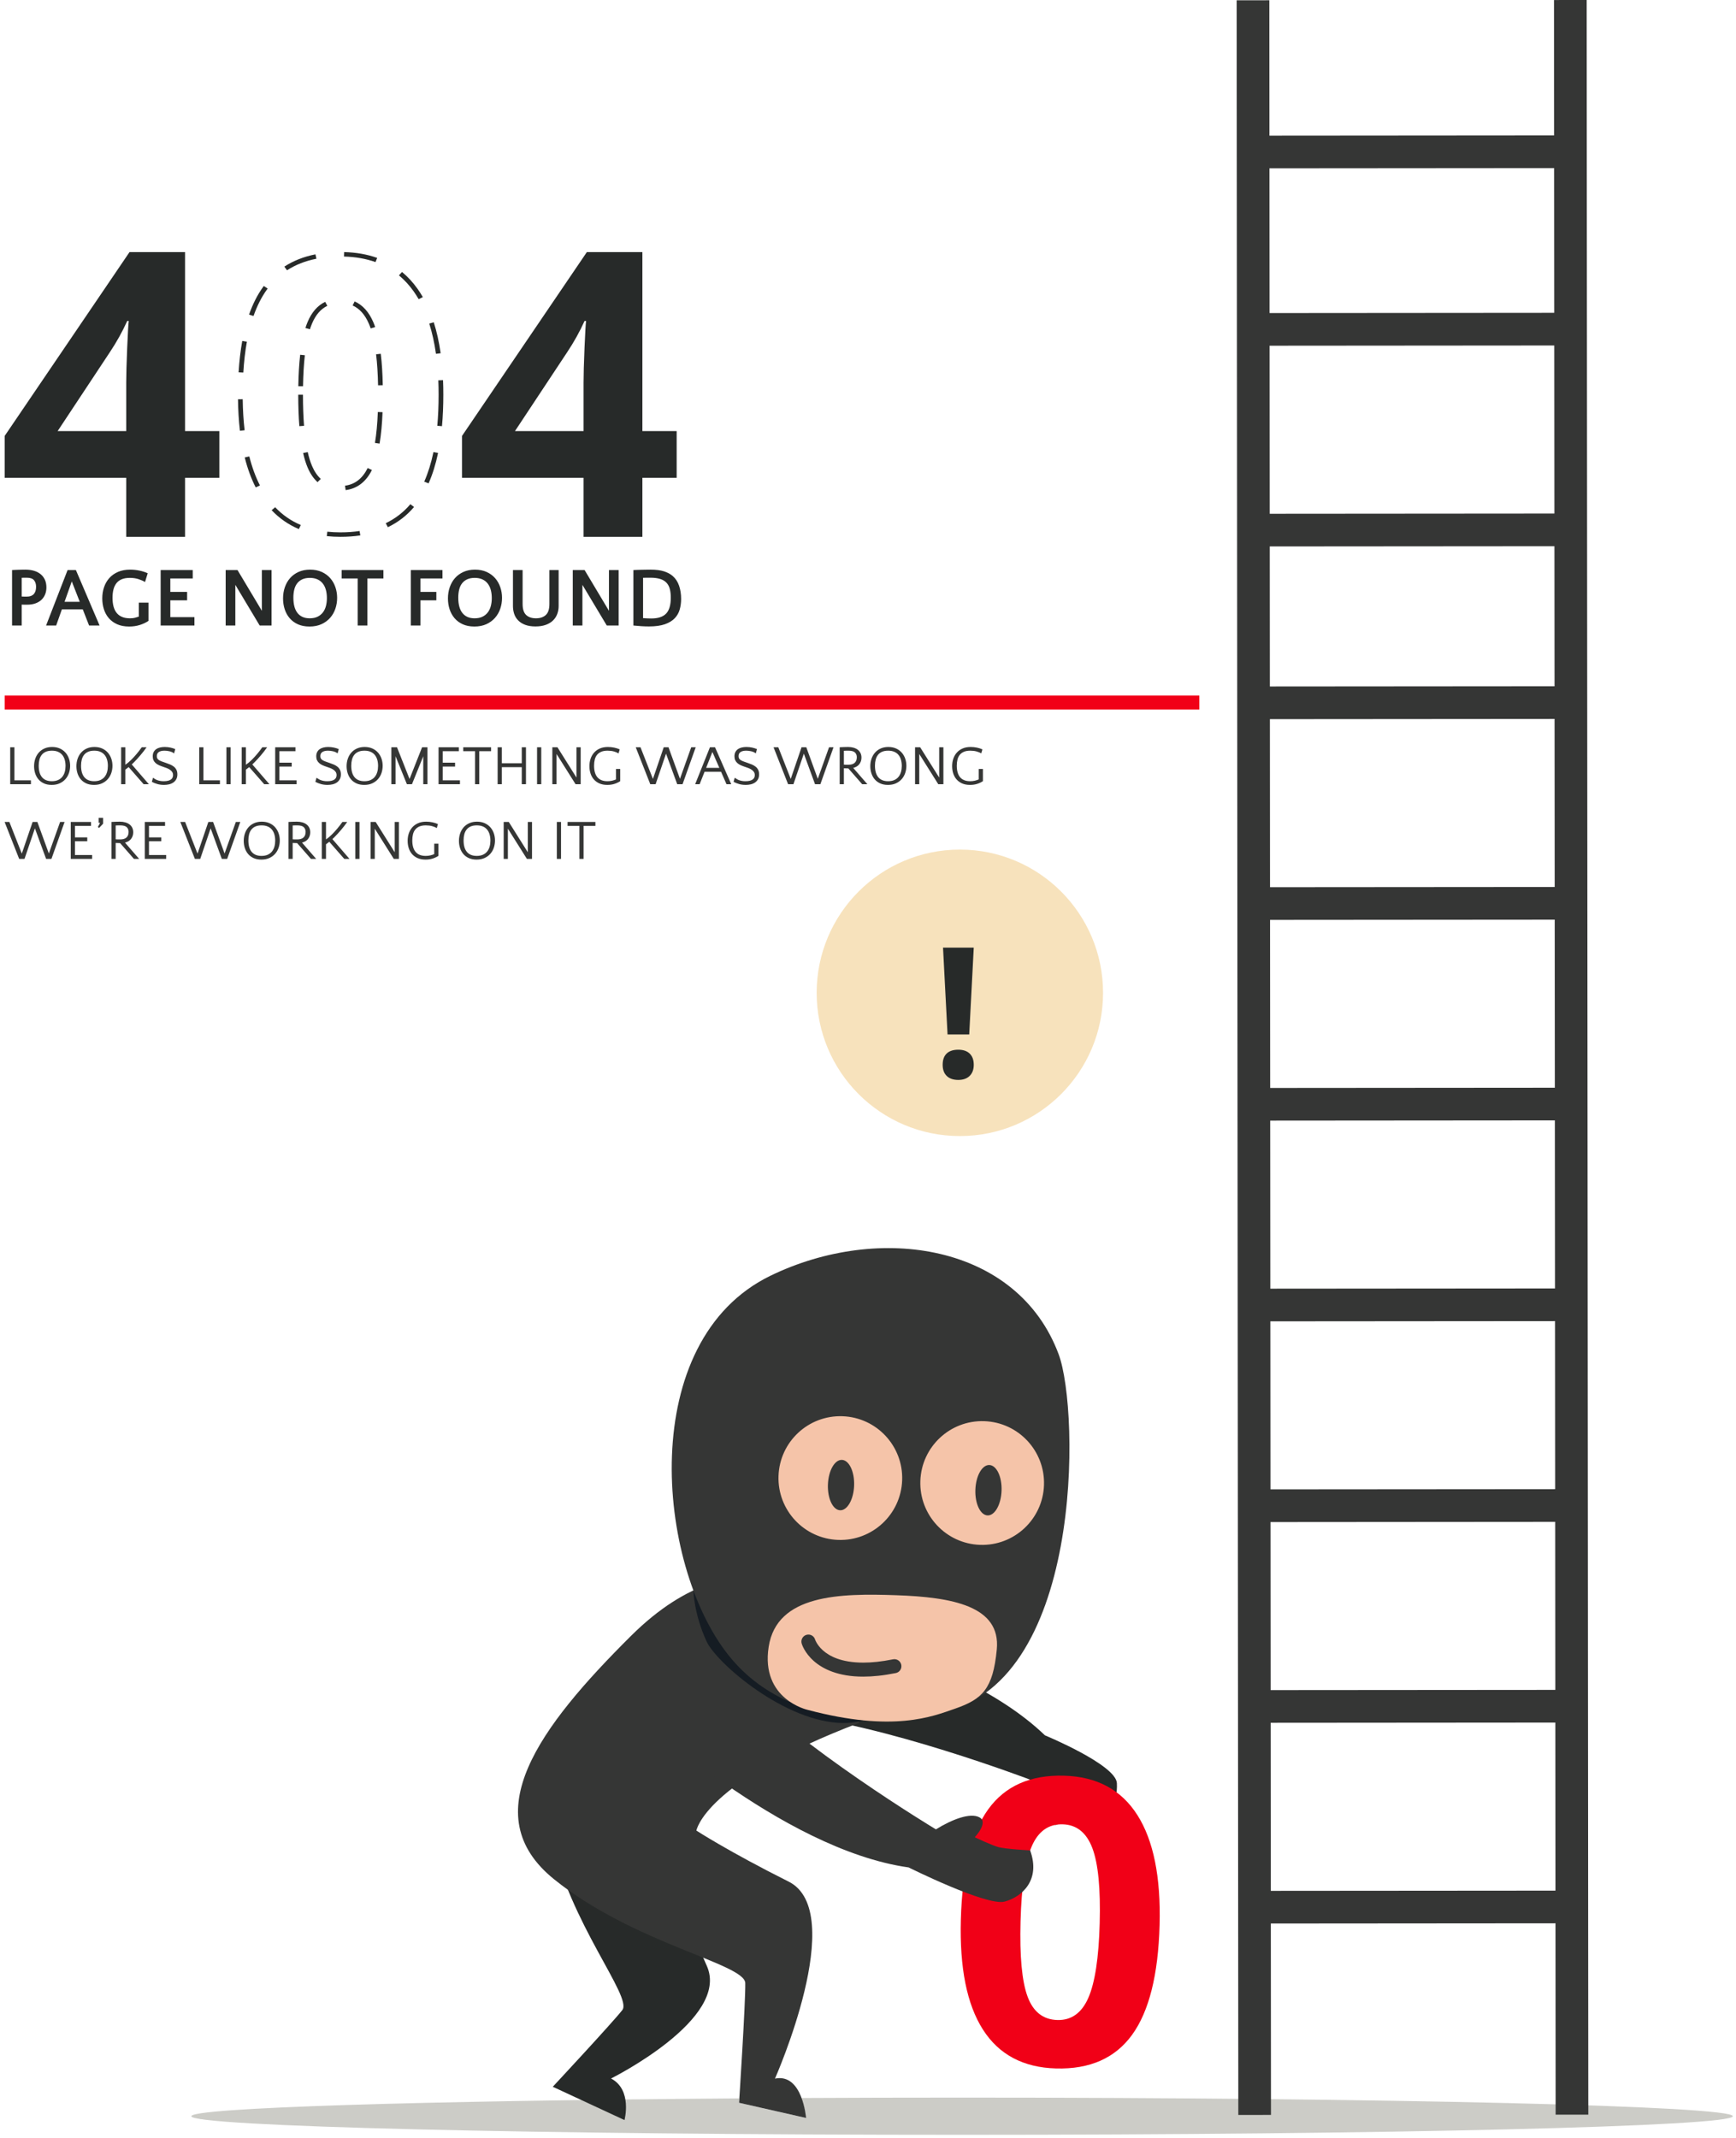 <?xml version="1.0" encoding="UTF-8"?>
<svg width="372px" height="458px" viewBox="0 0 372 458" version="1.1" xmlns="http://www.w3.org/2000/svg" xmlns:xlink="http://www.w3.org/1999/xlink">
    <title>编组 8备份</title>
    <g id="页面-1" stroke="none" stroke-width="1" fill="none" fill-rule="evenodd">
        <g id="编组-8备份" transform="translate(1, 0)">
            <path d="M205.159,457.324 C113.944,457.324 40,455.539 40,453.339 C40,451.539 89.458,450.017 157.377,449.522 C157.339,450.122 157.317,450.46 157.317,450.46 L171.679,453.719 C171.679,453.719 171.51,451.577 170.716,449.439 C181.827,449.382 193.345,449.353 205.159,449.353 C296.374,449.353 370.318,451.138 370.318,453.339 C370.318,455.539 296.374,457.324 205.159,457.324" id="Fill-1" fill="#CCCCC7"></path>
            <g id="编组-5" transform="translate(264, 0)" fill="#353635">
                <polyline id="Fill-2" points="-5.40012479e-13 0.059 0.352 453.065 7.352 453.06 7 0.054"></polyline>
                <polyline id="Fill-3" points="68 0.006 68.352 453.012 75.352 453.006 75 -1.42108547e-13"></polyline>
                <polyline id="Fill-4" points="3.321 412.063 71.321 412.01 71.315 405.01 3.315 405.063"></polyline>
                <polyline id="Fill-5" points="3.288 369.063 71.288 369.01 71.282 362.01 3.282 362.063"></polyline>
                <polyline id="Fill-6" points="3.254 326.063 71.254 326.01 71.248 319.01 3.248 319.063"></polyline>
                <polyline id="Fill-7" points="3.22 283.063 71.22 283.01 71.215 276.01 3.215 276.063"></polyline>
                <polyline id="Fill-8" points="3.187 240.063 71.187 240.01 71.182 233.01 3.182 233.063"></polyline>
                <polyline id="Fill-9" points="3.153 197.063 71.153 197.01 71.148 190.01 3.148 190.063"></polyline>
                <polyline id="Fill-10" points="3.12 154.063 71.12 154.01 71.114 147.01 3.114 147.063"></polyline>
                <polyline id="Fill-11" points="3.153 117.063 71.153 117.01 71.148 110.01 3.148 110.063"></polyline>
                <polyline id="Fill-12" points="3.12 74.064 71.12 74.01 71.114 67.01 3.114 67.064"></polyline>
                <polyline id="Fill-13" points="5.153 36.064 73.153 36.01 73.148 29.01 5.148 29.064"></polyline>
            </g>
            <g id="编组-6" transform="translate(110, 267.371)">
                <path d="M50.739,78.873 C50.739,78.873 92.95,85.192 112.914,104.375 C112.914,104.375 128.116,110.661 128.332,114.612 C128.546,118.562 126.641,124.164 120.201,124.114 L121.41,122.229 L115.869,119.12 C115.869,119.12 116.853,124.359 114.767,123.466 C112.683,122.57 110.551,118.016 110.108,114.007 C110.108,114.007 77.702,101.652 57.679,99.984 L50.739,78.873" id="Fill-14" fill="#272A29"></path>
                <path d="M107.687,144.21 C107.484,151.684 107.983,157.056 109.188,160.328 C110.39,163.599 112.52,165.277 115.577,165.359 C118.576,165.442 120.788,163.862 122.21,160.62 C123.633,157.379 124.446,152.063 124.648,144.672 C124.851,137.2 124.325,131.814 123.067,128.512 C121.807,125.211 119.693,123.519 116.72,123.438 C113.691,123.356 111.48,124.929 110.086,128.156 C108.691,131.388 107.891,136.737 107.687,144.21 Z M137.483,145.023 C137.193,155.664 135.233,163.492 131.608,168.508 C127.982,173.525 122.544,175.934 115.293,175.736 C108.266,175.545 103.037,172.76 99.612,167.385 C96.186,162.01 94.614,154.168 94.895,143.86 C95.189,133.109 97.139,125.234 100.753,120.231 C104.365,115.227 109.781,112.824 117.003,113.021 C124.033,113.213 129.272,116.025 132.725,121.457 C136.177,126.889 137.764,134.746 137.483,145.023 L137.483,145.023 Z" id="Fill-15" fill="#F10017"></path>
                <path d="M40.456,153.753 C38.027,148.336 36.264,143.961 35.08,140.86 C29.429,137.072 24.313,132.102 20.412,126.766 C17.35,122.576 14.533,118.194 13.238,113.094 C12.951,111.957 12.712,110.69 12.566,109.373 C7.765,113.154 5.513,118.43 7.086,125.928 C10.988,144.537 24.584,160.399 22.353,163.23 C20.121,166.065 7.453,179.66 7.453,179.66 L22.82,186.794 C22.82,186.794 24.558,180.302 19.936,177.89 C19.936,177.89 45.568,165.142 40.456,153.753" id="Fill-16" fill="#272A29"></path>
                <path d="M67.29,76.654 C67.29,76.654 48.551,58.894 24.207,83.079 C4.589,102.569 -9.407,121.366 7.711,135.193 C24.829,149.019 48.627,153.285 48.7,157.458 C48.773,161.631 47.368,183.089 47.368,183.089 L61.73,186.348 C61.73,186.348 60.972,176.691 55.065,177.913 C55.065,177.913 70.906,142.178 57.99,135.71 C45.194,129.303 38.225,124.781 38.225,124.781 C38.225,124.781 39.9,114.342 73.123,101.694 C73.123,101.694 66.702,83.585 67.29,76.654" id="Fill-17" fill="#353635"></path>
                <path d="M25.265,99.5 C25.265,99.5 56.295,128.807 83.708,132.675 C83.708,132.675 100.461,141.025 104.28,139.993 C107.953,139 112.067,135.431 109.745,129.026 C109.745,129.026 104.643,128.754 103,128.338 C101.656,127.997 97.877,126.208 97.877,126.208 C97.877,126.208 100.892,123.042 98.901,121.953 C96.911,120.863 92.982,122.395 89.554,124.521 C89.554,124.521 59.831,106.65 46.159,91.929 L25.265,99.5" id="Fill-18" fill="#353635"></path>
                <path d="M73.028,101.423 C72.932,101.146 72.767,100.667 72.551,100.026 L74.056,101.175 C73.717,101.27 73.374,101.353 73.028,101.423" id="Fill-19" fill="#0D161B"></path>
                <path d="M69.8,101.737 C57.339,101.736 42.551,88.889 40.423,84.288 C37.674,78.347 37.583,73.338 37.584,73.338 L72.551,100.026 C72.767,100.667 72.932,101.146 73.028,101.423 C71.977,101.637 70.898,101.737 69.8,101.737" id="Fill-20" fill="#151C23"></path>
                <path d="M89.674,99.629 C89.674,99.629 60.601,106.764 45.067,87.164 C29.535,67.563 25.387,19.837 54.114,5.913 C77.546,-5.442 107.1,-0.77 115.861,22.762 C120.376,34.897 121.247,94.636 89.674,99.629" id="Fill-21" fill="#353635"></path>
                <path d="M62.047,98.915 C62.047,98.915 51.965,96.667 53.716,85.408 C55.467,74.149 69.058,73.942 81.042,74.36 C93.028,74.777 103.488,76.661 102.598,85.977 C101.79,94.469 99.473,96.638 93.669,98.656 C88.832,100.341 80.425,103.806 62.047,98.915" id="Fill-22" fill="#F5C4A9"></path>
                <path d="M82.319,49.727 C82.064,57.043 75.928,62.767 68.612,62.511 C61.295,62.259 55.57,56.12 55.825,48.805 C56.079,41.488 62.217,35.763 69.534,36.018 C76.849,36.273 82.575,42.411 82.319,49.727" id="Fill-23" fill="#F5C4A9"></path>
                <path d="M112.712,50.785 C112.458,58.1 106.322,63.824 99.005,63.571 C91.687,63.316 85.963,57.178 86.218,49.861 C86.472,42.546 92.61,36.821 99.926,37.075 C107.244,37.33 112.967,43.468 112.712,50.785" id="Fill-24" fill="#F5C4A9"></path>
                <path d="M72.024,50.864 C71.92,53.845 70.578,56.217 69.029,56.163 C67.479,56.108 66.306,53.649 66.41,50.668 C66.513,47.687 67.854,45.314 69.405,45.368 C70.955,45.421 72.127,47.881 72.024,50.864" id="Fill-25" fill="#353635"></path>
                <path d="M103.621,51.962 C103.518,54.944 102.176,57.318 100.626,57.265 C99.076,57.21 97.903,54.748 98.008,51.768 C98.111,48.785 99.452,46.413 101.002,46.468 C102.553,46.522 103.726,48.982 103.621,51.962" id="Fill-26" fill="#353635"></path>
                <path d="M60.785,84.699 C60.837,84.878 61.376,86.656 63.339,88.412 C65.298,90.174 68.666,91.809 73.981,91.799 C76.005,91.799 78.316,91.568 80.959,91.034 C81.771,90.87 82.296,90.078 82.132,89.266 C81.967,88.454 81.176,87.929 80.364,88.093 C77.89,88.594 75.777,88.799 73.981,88.799 C69.253,88.788 66.745,87.418 65.337,86.175 C64.635,85.547 64.208,84.933 63.959,84.491 C63.835,84.271 63.756,84.095 63.712,83.985 L63.67,83.872 L63.665,83.859 L62.928,84.089 L63.671,83.878 L63.665,83.859 L62.928,84.089 L63.671,83.878 C63.444,83.081 62.614,82.619 61.817,82.845 C61.021,83.072 60.558,83.902 60.785,84.699" id="Fill-27" fill="#353635"></path>
            </g>
            <g id="编组-7" transform="translate(174, 182)">
                <path d="M61.369,30.685 C61.369,47.632 47.632,61.37 30.685,61.37 C13.738,61.37 2.98427949e-13,47.632 2.98427949e-13,30.685 C2.98427949e-13,13.738 13.738,-5.32907052e-14 30.685,-5.32907052e-14 C47.632,-5.32907052e-14 61.369,13.738 61.369,30.685" id="Fill-28" fill="#F7E2BC"></path>
                <path d="M32.691,39.598 L28.046,39.598 L27.076,21 L33.662,21 L32.691,39.598 Z M27,46.107 C27,45.041 27.285,44.236 27.856,43.69 C28.427,43.144 29.258,42.871 30.35,42.871 C31.403,42.871 32.218,43.151 32.796,43.709 C33.374,44.267 33.662,45.068 33.662,46.107 C33.662,47.111 33.37,47.9 32.787,48.478 C32.203,49.056 31.391,49.344 30.35,49.344 C29.285,49.344 28.459,49.061 27.876,48.497 C27.292,47.933 27,47.136 27,46.107 L27,46.107 Z" id="Fill-29" fill="#272A29"></path>
            </g>
            <path d="M5.628,168 L5.628,167.16 L2.088,167.16 L2.088,160.08 L1.188,160.08 L1.188,168 L5.628,168 Z M10.08,168.144 C10.736,168.144 11.31,168.03 11.802,167.802 C12.294,167.574 12.706,167.27 13.038,166.89 C13.37,166.51 13.618,166.074 13.782,165.582 C13.946,165.09 14.028,164.58 14.028,164.052 C14.028,163.516 13.944,163.004 13.776,162.516 C13.608,162.028 13.36,161.598 13.032,161.226 C12.704,160.854 12.3,160.56 11.82,160.344 C11.34,160.128 10.788,160.02 10.164,160.02 C9.548,160.02 9,160.128 8.52,160.344 C8.04,160.56 7.636,160.854 7.308,161.226 C6.98,161.598 6.73,162.034 6.558,162.534 C6.386,163.034 6.3,163.568 6.3,164.136 C6.3,164.672 6.378,165.182 6.534,165.666 C6.69,166.15 6.924,166.576 7.236,166.944 C7.548,167.312 7.94,167.604 8.412,167.82 C8.884,168.036 9.44,168.144 10.08,168.144 Z M10.104,167.352 C9.192,167.352 8.496,167.072 8.016,166.512 C7.536,165.952 7.296,165.12 7.296,164.016 C7.296,163.544 7.348,163.112 7.452,162.72 C7.556,162.328 7.72,161.99 7.944,161.706 C8.168,161.422 8.46,161.202 8.82,161.046 C9.18,160.89 9.616,160.812 10.128,160.812 C10.632,160.812 11.068,160.892 11.436,161.052 C11.804,161.212 12.106,161.436 12.342,161.724 C12.578,162.012 12.754,162.356 12.87,162.756 C12.986,163.156 13.044,163.6 13.044,164.088 C13.044,164.544 12.988,164.97 12.876,165.366 C12.764,165.762 12.59,166.108 12.354,166.404 C12.118,166.7 11.814,166.932 11.442,167.1 C11.07,167.268 10.624,167.352 10.104,167.352 Z M19.152,168.144 C19.808,168.144 20.382,168.03 20.874,167.802 C21.366,167.574 21.778,167.27 22.11,166.89 C22.442,166.51 22.69,166.074 22.854,165.582 C23.018,165.09 23.1,164.58 23.1,164.052 C23.1,163.516 23.016,163.004 22.848,162.516 C22.68,162.028 22.432,161.598 22.104,161.226 C21.776,160.854 21.372,160.56 20.892,160.344 C20.412,160.128 19.86,160.02 19.236,160.02 C18.62,160.02 18.072,160.128 17.592,160.344 C17.112,160.56 16.708,160.854 16.38,161.226 C16.052,161.598 15.802,162.034 15.63,162.534 C15.458,163.034 15.372,163.568 15.372,164.136 C15.372,164.672 15.45,165.182 15.606,165.666 C15.762,166.15 15.996,166.576 16.308,166.944 C16.62,167.312 17.012,167.604 17.484,167.82 C17.956,168.036 18.512,168.144 19.152,168.144 Z M19.176,167.352 C18.264,167.352 17.568,167.072 17.088,166.512 C16.608,165.952 16.368,165.12 16.368,164.016 C16.368,163.544 16.42,163.112 16.524,162.72 C16.628,162.328 16.792,161.99 17.016,161.706 C17.24,161.422 17.532,161.202 17.892,161.046 C18.252,160.89 18.688,160.812 19.2,160.812 C19.704,160.812 20.14,160.892 20.508,161.052 C20.876,161.212 21.178,161.436 21.414,161.724 C21.65,162.012 21.826,162.356 21.942,162.756 C22.058,163.156 22.116,163.6 22.116,164.088 C22.116,164.544 22.06,164.97 21.948,165.366 C21.836,165.762 21.662,166.108 21.426,166.404 C21.19,166.7 20.886,166.932 20.514,167.1 C20.142,167.268 19.696,167.352 19.176,167.352 Z M25.86,168 L25.86,164.868 L26.568,164.328 L29.784,168 L30.9,168 L27.228,163.752 C27.3,163.688 27.374,163.62 27.45,163.548 C27.526,163.476 27.608,163.396 27.696,163.308 C27.904,163.1 28.126,162.868 28.362,162.612 C28.598,162.356 28.836,162.086 29.076,161.802 C29.316,161.518 29.55,161.23 29.778,160.938 C30.006,160.646 30.216,160.36 30.408,160.08 L30.408,160.08 L29.376,160.08 C29.04,160.56 28.672,161.038 28.272,161.514 C27.872,161.99 27.476,162.42 27.084,162.804 C26.852,163.028 26.646,163.216 26.466,163.368 C26.286,163.52 26.084,163.672 25.86,163.824 L25.86,163.824 L25.86,160.08 L24.96,160.08 L24.96,168 L25.86,168 Z M34.152,168.144 C34.52,168.144 34.876,168.104 35.22,168.024 C35.564,167.944 35.868,167.814 36.132,167.634 C36.396,167.454 36.608,167.22 36.768,166.932 C36.928,166.644 37.008,166.296 37.008,165.888 C37.008,165.504 36.94,165.178 36.804,164.91 C36.668,164.642 36.486,164.418 36.258,164.238 C36.03,164.058 35.772,163.906 35.484,163.782 C35.196,163.658 34.904,163.548 34.608,163.452 C34.256,163.332 33.954,163.226 33.702,163.134 C33.45,163.042 33.242,162.944 33.078,162.84 C32.914,162.736 32.794,162.618 32.718,162.486 C32.642,162.354 32.604,162.188 32.604,161.988 C32.604,161.58 32.75,161.282 33.042,161.094 C33.334,160.906 33.732,160.812 34.236,160.812 C34.396,160.812 34.568,160.822 34.752,160.842 C34.936,160.862 35.122,160.894 35.31,160.938 C35.498,160.982 35.678,161.042 35.85,161.118 C36.022,161.194 36.172,161.288 36.3,161.4 L36.3,161.4 L36.552,160.476 C36.272,160.348 35.932,160.24 35.532,160.152 C35.132,160.064 34.716,160.02 34.284,160.02 C33.924,160.02 33.588,160.058 33.276,160.134 C32.964,160.21 32.694,160.328 32.466,160.488 C32.238,160.648 32.058,160.854 31.926,161.106 C31.794,161.358 31.728,161.664 31.728,162.024 C31.728,162.344 31.782,162.62 31.89,162.852 C31.998,163.084 32.15,163.288 32.346,163.464 C32.542,163.64 32.78,163.792 33.06,163.92 C33.34,164.048 33.652,164.168 33.996,164.28 C34.236,164.36 34.478,164.446 34.722,164.538 C34.966,164.63 35.19,164.744 35.394,164.88 C35.598,165.016 35.764,165.178 35.892,165.366 C36.02,165.554 36.084,165.784 36.084,166.056 C36.084,166.24 36.048,166.412 35.976,166.572 C35.904,166.732 35.788,166.87 35.628,166.986 C35.468,167.102 35.26,167.192 35.004,167.256 C34.748,167.32 34.44,167.352 34.08,167.352 C33.8,167.352 33.552,167.332 33.336,167.292 C33.12,167.252 32.922,167.2 32.742,167.136 C32.562,167.072 32.396,166.994 32.244,166.902 C32.092,166.81 31.94,166.712 31.788,166.608 L31.788,166.608 L31.536,167.484 C31.864,167.668 32.252,167.824 32.7,167.952 C33.148,168.08 33.632,168.144 34.152,168.144 Z M46.128,168 L46.128,167.16 L42.588,167.16 L42.588,160.08 L41.688,160.08 L41.688,168 L46.128,168 Z M48.42,168 L48.42,160.08 L47.52,160.08 L47.52,168 L48.42,168 Z M51.696,168 L51.696,164.868 L52.404,164.328 L55.62,168 L56.736,168 L53.064,163.752 C53.136,163.688 53.21,163.62 53.286,163.548 C53.362,163.476 53.444,163.396 53.532,163.308 C53.74,163.1 53.962,162.868 54.198,162.612 C54.434,162.356 54.672,162.086 54.912,161.802 C55.152,161.518 55.386,161.23 55.614,160.938 C55.842,160.646 56.052,160.36 56.244,160.08 L56.244,160.08 L55.212,160.08 C54.876,160.56 54.508,161.038 54.108,161.514 C53.708,161.99 53.312,162.42 52.92,162.804 C52.688,163.028 52.482,163.216 52.302,163.368 C52.122,163.52 51.92,163.672 51.696,163.824 L51.696,163.824 L51.696,160.08 L50.796,160.08 L50.796,168 L51.696,168 Z M62.556,168 L62.556,167.16 L58.872,167.16 L58.872,164.22 L61.512,164.22 L61.512,163.38 L58.872,163.38 L58.872,160.92 L62.316,160.92 L62.316,160.08 L57.972,160.08 L57.972,168 L62.556,168 Z M69.192,168.144 C69.56,168.144 69.916,168.104 70.26,168.024 C70.604,167.944 70.908,167.814 71.172,167.634 C71.436,167.454 71.648,167.22 71.808,166.932 C71.968,166.644 72.048,166.296 72.048,165.888 C72.048,165.504 71.98,165.178 71.844,164.91 C71.708,164.642 71.526,164.418 71.298,164.238 C71.07,164.058 70.812,163.906 70.524,163.782 C70.236,163.658 69.944,163.548 69.648,163.452 C69.296,163.332 68.994,163.226 68.742,163.134 C68.49,163.042 68.282,162.944 68.118,162.84 C67.954,162.736 67.834,162.618 67.758,162.486 C67.682,162.354 67.644,162.188 67.644,161.988 C67.644,161.58 67.79,161.282 68.082,161.094 C68.374,160.906 68.772,160.812 69.276,160.812 C69.436,160.812 69.608,160.822 69.792,160.842 C69.976,160.862 70.162,160.894 70.35,160.938 C70.538,160.982 70.718,161.042 70.89,161.118 C71.062,161.194 71.212,161.288 71.34,161.4 L71.34,161.4 L71.592,160.476 C71.312,160.348 70.972,160.24 70.572,160.152 C70.172,160.064 69.756,160.02 69.324,160.02 C68.964,160.02 68.628,160.058 68.316,160.134 C68.004,160.21 67.734,160.328 67.506,160.488 C67.278,160.648 67.098,160.854 66.966,161.106 C66.834,161.358 66.768,161.664 66.768,162.024 C66.768,162.344 66.822,162.62 66.93,162.852 C67.038,163.084 67.19,163.288 67.386,163.464 C67.582,163.64 67.82,163.792 68.1,163.92 C68.38,164.048 68.692,164.168 69.036,164.28 C69.276,164.36 69.518,164.446 69.762,164.538 C70.006,164.63 70.23,164.744 70.434,164.88 C70.638,165.016 70.804,165.178 70.932,165.366 C71.06,165.554 71.124,165.784 71.124,166.056 C71.124,166.24 71.088,166.412 71.016,166.572 C70.944,166.732 70.828,166.87 70.668,166.986 C70.508,167.102 70.3,167.192 70.044,167.256 C69.788,167.32 69.48,167.352 69.12,167.352 C68.84,167.352 68.592,167.332 68.376,167.292 C68.16,167.252 67.962,167.2 67.782,167.136 C67.602,167.072 67.436,166.994 67.284,166.902 C67.132,166.81 66.98,166.712 66.828,166.608 L66.828,166.608 L66.576,167.484 C66.904,167.668 67.292,167.824 67.74,167.952 C68.188,168.08 68.672,168.144 69.192,168.144 Z M77.052,168.144 C77.708,168.144 78.282,168.03 78.774,167.802 C79.266,167.574 79.678,167.27 80.01,166.89 C80.342,166.51 80.59,166.074 80.754,165.582 C80.918,165.09 81,164.58 81,164.052 C81,163.516 80.916,163.004 80.748,162.516 C80.58,162.028 80.332,161.598 80.004,161.226 C79.676,160.854 79.272,160.56 78.792,160.344 C78.312,160.128 77.76,160.02 77.136,160.02 C76.52,160.02 75.972,160.128 75.492,160.344 C75.012,160.56 74.608,160.854 74.28,161.226 C73.952,161.598 73.702,162.034 73.53,162.534 C73.358,163.034 73.272,163.568 73.272,164.136 C73.272,164.672 73.35,165.182 73.506,165.666 C73.662,166.15 73.896,166.576 74.208,166.944 C74.52,167.312 74.912,167.604 75.384,167.82 C75.856,168.036 76.412,168.144 77.052,168.144 Z M77.076,167.352 C76.164,167.352 75.468,167.072 74.988,166.512 C74.508,165.952 74.268,165.12 74.268,164.016 C74.268,163.544 74.32,163.112 74.424,162.72 C74.528,162.328 74.692,161.99 74.916,161.706 C75.14,161.422 75.432,161.202 75.792,161.046 C76.152,160.89 76.588,160.812 77.1,160.812 C77.604,160.812 78.04,160.892 78.408,161.052 C78.776,161.212 79.078,161.436 79.314,161.724 C79.55,162.012 79.726,162.356 79.842,162.756 C79.958,163.156 80.016,163.6 80.016,164.088 C80.016,164.544 79.96,164.97 79.848,165.366 C79.736,165.762 79.562,166.108 79.326,166.404 C79.09,166.7 78.786,166.932 78.414,167.1 C78.042,167.268 77.596,167.352 77.076,167.352 Z M83.76,168 L83.76,162 L86.196,168 L87.276,168 L89.7,162.012 L89.7,168 L90.6,168 L90.6,160.08 L89.448,160.08 L86.76,166.872 L84.072,160.08 L82.86,160.08 L82.86,168 L83.76,168 Z M97.56,168 L97.56,167.16 L93.876,167.16 L93.876,164.22 L96.516,164.22 L96.516,163.38 L93.876,163.38 L93.876,160.92 L97.32,160.92 L97.32,160.08 L92.976,160.08 L92.976,168 L97.56,168 Z M101.7,168 L101.7,160.92 L104.232,160.92 L104.232,160.08 L98.268,160.08 L98.268,160.92 L100.8,160.92 L100.8,168 L101.7,168 Z M106.536,168 L106.536,164.34 L110.808,164.34 L110.808,168 L111.708,168 L111.708,160.08 L110.808,160.08 L110.808,163.5 L106.536,163.5 L106.536,160.08 L105.636,160.08 L105.636,168 L106.536,168 Z M114.984,168 L114.984,160.08 L114.084,160.08 L114.084,168 L114.984,168 Z M118.26,168 L118.26,161.52 L122.34,168 L123.432,168 L123.432,160.08 L122.532,160.08 L122.532,166.572 L118.452,160.08 L117.36,160.08 L117.36,168 L118.26,168 Z M129.132,168.144 C129.7,168.144 130.214,168.07 130.674,167.922 C131.134,167.774 131.544,167.58 131.904,167.34 L131.904,167.34 L131.904,164.736 L131.004,164.736 L131.004,166.968 C130.748,167.08 130.466,167.172 130.158,167.244 C129.85,167.316 129.52,167.352 129.168,167.352 C128.216,167.352 127.5,167.072 127.02,166.512 C126.54,165.952 126.3,165.124 126.3,164.028 C126.3,163.548 126.35,163.11 126.45,162.714 C126.55,162.318 126.714,161.98 126.942,161.7 C127.17,161.42 127.468,161.202 127.836,161.046 C128.204,160.89 128.656,160.812 129.192,160.812 C129.696,160.812 130.15,160.868 130.554,160.98 C130.958,161.092 131.288,161.232 131.544,161.4 L131.544,161.4 L131.796,160.536 C131.452,160.376 131.06,160.25 130.62,160.158 C130.18,160.066 129.728,160.02 129.264,160.02 C128.608,160.02 128.034,160.128 127.542,160.344 C127.05,160.56 126.638,160.854 126.306,161.226 C125.974,161.598 125.724,162.032 125.556,162.528 C125.388,163.024 125.304,163.556 125.304,164.124 C125.304,164.668 125.38,165.182 125.532,165.666 C125.684,166.15 125.918,166.576 126.234,166.944 C126.55,167.312 126.948,167.604 127.428,167.82 C127.908,168.036 128.476,168.144 129.132,168.144 Z M139.488,168 L141.72,161.448 L144.12,168 L145.26,168 L148.08,160.08 L147.12,160.08 L144.708,166.836 L142.248,160.08 L141.228,160.08 L138.912,166.86 L136.248,160.08 L135.228,160.08 L138.348,168 L139.488,168 Z M148.92,168 L149.976,165.336 L153.516,165.336 L154.68,168 L155.7,168 L152.22,160.08 L151.128,160.08 L147.96,168 L148.92,168 Z M153.144,164.496 L150.312,164.496 L151.656,161.088 L153.144,164.496 Z M158.808,168.144 C159.176,168.144 159.532,168.104 159.876,168.024 C160.22,167.944 160.524,167.814 160.788,167.634 C161.052,167.454 161.264,167.22 161.424,166.932 C161.584,166.644 161.664,166.296 161.664,165.888 C161.664,165.504 161.596,165.178 161.46,164.91 C161.324,164.642 161.142,164.418 160.914,164.238 C160.686,164.058 160.428,163.906 160.14,163.782 C159.852,163.658 159.56,163.548 159.264,163.452 C158.912,163.332 158.61,163.226 158.358,163.134 C158.106,163.042 157.898,162.944 157.734,162.84 C157.57,162.736 157.45,162.618 157.374,162.486 C157.298,162.354 157.26,162.188 157.26,161.988 C157.26,161.58 157.406,161.282 157.698,161.094 C157.99,160.906 158.388,160.812 158.892,160.812 C159.052,160.812 159.224,160.822 159.408,160.842 C159.592,160.862 159.778,160.894 159.966,160.938 C160.154,160.982 160.334,161.042 160.506,161.118 C160.678,161.194 160.828,161.288 160.956,161.4 L160.956,161.4 L161.208,160.476 C160.928,160.348 160.588,160.24 160.188,160.152 C159.788,160.064 159.372,160.02 158.94,160.02 C158.58,160.02 158.244,160.058 157.932,160.134 C157.62,160.21 157.35,160.328 157.122,160.488 C156.894,160.648 156.714,160.854 156.582,161.106 C156.45,161.358 156.384,161.664 156.384,162.024 C156.384,162.344 156.438,162.62 156.546,162.852 C156.654,163.084 156.806,163.288 157.002,163.464 C157.198,163.64 157.436,163.792 157.716,163.92 C157.996,164.048 158.308,164.168 158.652,164.28 C158.892,164.36 159.134,164.446 159.378,164.538 C159.622,164.63 159.846,164.744 160.05,164.88 C160.254,165.016 160.42,165.178 160.548,165.366 C160.676,165.554 160.74,165.784 160.74,166.056 C160.74,166.24 160.704,166.412 160.632,166.572 C160.56,166.732 160.444,166.87 160.284,166.986 C160.124,167.102 159.916,167.192 159.66,167.256 C159.404,167.32 159.096,167.352 158.736,167.352 C158.456,167.352 158.208,167.332 157.992,167.292 C157.776,167.252 157.578,167.2 157.398,167.136 C157.218,167.072 157.052,166.994 156.9,166.902 C156.748,166.81 156.596,166.712 156.444,166.608 L156.444,166.608 L156.192,167.484 C156.52,167.668 156.908,167.824 157.356,167.952 C157.804,168.08 158.288,168.144 158.808,168.144 Z M169.02,168 L171.252,161.448 L173.652,168 L174.792,168 L177.612,160.08 L176.652,160.08 L174.24,166.836 L171.78,160.08 L170.76,160.08 L168.444,166.86 L165.78,160.08 L164.76,160.08 L167.88,168 L169.02,168 Z M179.832,168 L179.832,164.58 C180.12,164.604 180.44,164.616 180.792,164.616 L180.792,164.616 L183.756,168 L184.872,168 L181.836,164.508 C182.436,164.348 182.88,164.068 183.168,163.668 C183.456,163.268 183.6,162.812 183.6,162.3 C183.6,161.932 183.53,161.606 183.39,161.322 C183.25,161.038 183.054,160.8 182.802,160.608 C182.55,160.416 182.248,160.27 181.896,160.17 C181.544,160.07 181.152,160.02 180.72,160.02 C180.44,160.02 180.142,160.026 179.826,160.038 C179.51,160.05 179.212,160.064 178.932,160.08 L178.932,160.08 L178.932,168 L179.832,168 Z M180.816,163.824 L180.294,163.824 C180.13,163.824 179.976,163.816 179.832,163.8 L179.832,163.8 L179.832,160.836 C179.976,160.828 180.13,160.822 180.294,160.818 C180.458,160.814 180.624,160.812 180.792,160.812 C181.464,160.812 181.934,160.94 182.202,161.196 C182.47,161.452 182.604,161.788 182.604,162.204 C182.604,162.732 182.454,163.134 182.154,163.41 C181.854,163.686 181.408,163.824 180.816,163.824 L180.816,163.824 Z M189.276,168.144 C189.932,168.144 190.506,168.03 190.998,167.802 C191.49,167.574 191.902,167.27 192.234,166.89 C192.566,166.51 192.814,166.074 192.978,165.582 C193.142,165.09 193.224,164.58 193.224,164.052 C193.224,163.516 193.14,163.004 192.972,162.516 C192.804,162.028 192.556,161.598 192.228,161.226 C191.9,160.854 191.496,160.56 191.016,160.344 C190.536,160.128 189.984,160.02 189.36,160.02 C188.744,160.02 188.196,160.128 187.716,160.344 C187.236,160.56 186.832,160.854 186.504,161.226 C186.176,161.598 185.926,162.034 185.754,162.534 C185.582,163.034 185.496,163.568 185.496,164.136 C185.496,164.672 185.574,165.182 185.73,165.666 C185.886,166.15 186.12,166.576 186.432,166.944 C186.744,167.312 187.136,167.604 187.608,167.82 C188.08,168.036 188.636,168.144 189.276,168.144 Z M189.3,167.352 C188.388,167.352 187.692,167.072 187.212,166.512 C186.732,165.952 186.492,165.12 186.492,164.016 C186.492,163.544 186.544,163.112 186.648,162.72 C186.752,162.328 186.916,161.99 187.14,161.706 C187.364,161.422 187.656,161.202 188.016,161.046 C188.376,160.89 188.812,160.812 189.324,160.812 C189.828,160.812 190.264,160.892 190.632,161.052 C191,161.212 191.302,161.436 191.538,161.724 C191.774,162.012 191.95,162.356 192.066,162.756 C192.182,163.156 192.24,163.6 192.24,164.088 C192.24,164.544 192.184,164.97 192.072,165.366 C191.96,165.762 191.786,166.108 191.55,166.404 C191.314,166.7 191.01,166.932 190.638,167.1 C190.266,167.268 189.82,167.352 189.3,167.352 Z M195.984,168 L195.984,161.52 L200.064,168 L201.156,168 L201.156,160.08 L200.256,160.08 L200.256,166.572 L196.176,160.08 L195.084,160.08 L195.084,168 L195.984,168 Z M206.856,168.144 C207.424,168.144 207.938,168.07 208.398,167.922 C208.858,167.774 209.268,167.58 209.628,167.34 L209.628,167.34 L209.628,164.736 L208.728,164.736 L208.728,166.968 C208.472,167.08 208.19,167.172 207.882,167.244 C207.574,167.316 207.244,167.352 206.892,167.352 C205.94,167.352 205.224,167.072 204.744,166.512 C204.264,165.952 204.024,165.124 204.024,164.028 C204.024,163.548 204.074,163.11 204.174,162.714 C204.274,162.318 204.438,161.98 204.666,161.7 C204.894,161.42 205.192,161.202 205.56,161.046 C205.928,160.89 206.38,160.812 206.916,160.812 C207.42,160.812 207.874,160.868 208.278,160.98 C208.682,161.092 209.012,161.232 209.268,161.4 L209.268,161.4 L209.52,160.536 C209.176,160.376 208.784,160.25 208.344,160.158 C207.904,160.066 207.452,160.02 206.988,160.02 C206.332,160.02 205.758,160.128 205.266,160.344 C204.774,160.56 204.362,160.854 204.03,161.226 C203.698,161.598 203.448,162.032 203.28,162.528 C203.112,163.024 203.028,163.556 203.028,164.124 C203.028,164.668 203.104,165.182 203.256,165.666 C203.408,166.15 203.642,166.576 203.958,166.944 C204.274,167.312 204.672,167.604 205.152,167.82 C205.632,168.036 206.2,168.144 206.856,168.144 Z M4.248,184 L6.48,177.448 L8.88,184 L10.02,184 L12.84,176.08 L11.88,176.08 L9.468,182.836 L7.008,176.08 L5.988,176.08 L3.672,182.86 L1.008,176.08 L-0.012,176.08 L3.108,184 L4.248,184 Z M18.744,184 L18.744,183.16 L15.06,183.16 L15.06,180.22 L17.7,180.22 L17.7,179.38 L15.06,179.38 L15.06,176.92 L18.504,176.92 L18.504,176.08 L14.16,176.08 L14.16,184 L18.744,184 Z M20.22,177.376 L21.096,176.452 L21.096,175.192 L20.148,175.192 L20.148,176.272 L20.448,176.272 L19.98,177.148 L20.22,177.376 Z M23.784,184 L23.784,180.58 C24.072,180.604 24.392,180.616 24.744,180.616 L24.744,180.616 L27.708,184 L28.824,184 L25.788,180.508 C26.388,180.348 26.832,180.068 27.12,179.668 C27.408,179.268 27.552,178.812 27.552,178.3 C27.552,177.932 27.482,177.606 27.342,177.322 C27.202,177.038 27.006,176.8 26.754,176.608 C26.502,176.416 26.2,176.27 25.848,176.17 C25.496,176.07 25.104,176.02 24.672,176.02 C24.392,176.02 24.094,176.026 23.778,176.038 C23.462,176.05 23.164,176.064 22.884,176.08 L22.884,176.08 L22.884,184 L23.784,184 Z M24.768,179.824 L24.246,179.824 C24.082,179.824 23.928,179.816 23.784,179.8 L23.784,179.8 L23.784,176.836 C23.928,176.828 24.082,176.822 24.246,176.818 C24.41,176.814 24.576,176.812 24.744,176.812 C25.416,176.812 25.886,176.94 26.154,177.196 C26.422,177.452 26.556,177.788 26.556,178.204 C26.556,178.732 26.406,179.134 26.106,179.41 C25.806,179.686 25.36,179.824 24.768,179.824 L24.768,179.824 Z M34.608,184 L34.608,183.16 L30.924,183.16 L30.924,180.22 L33.564,180.22 L33.564,179.38 L30.924,179.38 L30.924,176.92 L34.368,176.92 L34.368,176.08 L30.024,176.08 L30.024,184 L34.608,184 Z M41.904,184 L44.136,177.448 L46.536,184 L47.676,184 L50.496,176.08 L49.536,176.08 L47.124,182.836 L44.664,176.08 L43.644,176.08 L41.328,182.86 L38.664,176.08 L37.644,176.08 L40.764,184 L41.904,184 Z M55.008,184.144 C55.664,184.144 56.238,184.03 56.73,183.802 C57.222,183.574 57.634,183.27 57.966,182.89 C58.298,182.51 58.546,182.074 58.71,181.582 C58.874,181.09 58.956,180.58 58.956,180.052 C58.956,179.516 58.872,179.004 58.704,178.516 C58.536,178.028 58.288,177.598 57.96,177.226 C57.632,176.854 57.228,176.56 56.748,176.344 C56.268,176.128 55.716,176.02 55.092,176.02 C54.476,176.02 53.928,176.128 53.448,176.344 C52.968,176.56 52.564,176.854 52.236,177.226 C51.908,177.598 51.658,178.034 51.486,178.534 C51.314,179.034 51.228,179.568 51.228,180.136 C51.228,180.672 51.306,181.182 51.462,181.666 C51.618,182.15 51.852,182.576 52.164,182.944 C52.476,183.312 52.868,183.604 53.34,183.82 C53.812,184.036 54.368,184.144 55.008,184.144 Z M55.032,183.352 C54.12,183.352 53.424,183.072 52.944,182.512 C52.464,181.952 52.224,181.12 52.224,180.016 C52.224,179.544 52.276,179.112 52.38,178.72 C52.484,178.328 52.648,177.99 52.872,177.706 C53.096,177.422 53.388,177.202 53.748,177.046 C54.108,176.89 54.544,176.812 55.056,176.812 C55.56,176.812 55.996,176.892 56.364,177.052 C56.732,177.212 57.034,177.436 57.27,177.724 C57.506,178.012 57.682,178.356 57.798,178.756 C57.914,179.156 57.972,179.6 57.972,180.088 C57.972,180.544 57.916,180.97 57.804,181.366 C57.692,181.762 57.518,182.108 57.282,182.404 C57.046,182.7 56.742,182.932 56.37,183.1 C55.998,183.268 55.552,183.352 55.032,183.352 Z M61.716,184 L61.716,180.58 C62.004,180.604 62.324,180.616 62.676,180.616 L62.676,180.616 L65.64,184 L66.756,184 L63.72,180.508 C64.32,180.348 64.764,180.068 65.052,179.668 C65.34,179.268 65.484,178.812 65.484,178.3 C65.484,177.932 65.414,177.606 65.274,177.322 C65.134,177.038 64.938,176.8 64.686,176.608 C64.434,176.416 64.132,176.27 63.78,176.17 C63.428,176.07 63.036,176.02 62.604,176.02 C62.324,176.02 62.026,176.026 61.71,176.038 C61.394,176.05 61.096,176.064 60.816,176.08 L60.816,176.08 L60.816,184 L61.716,184 Z M62.7,179.824 L62.178,179.824 C62.014,179.824 61.86,179.816 61.716,179.8 L61.716,179.8 L61.716,176.836 C61.86,176.828 62.014,176.822 62.178,176.818 C62.342,176.814 62.508,176.812 62.676,176.812 C63.348,176.812 63.818,176.94 64.086,177.196 C64.354,177.452 64.488,177.788 64.488,178.204 C64.488,178.732 64.338,179.134 64.038,179.41 C63.738,179.686 63.292,179.824 62.7,179.824 L62.7,179.824 Z M68.856,184 L68.856,180.868 L69.564,180.328 L72.78,184 L73.896,184 L70.224,179.752 C70.296,179.688 70.37,179.62 70.446,179.548 C70.522,179.476 70.604,179.396 70.692,179.308 C70.9,179.1 71.122,178.868 71.358,178.612 C71.594,178.356 71.832,178.086 72.072,177.802 C72.312,177.518 72.546,177.23 72.774,176.938 C73.002,176.646 73.212,176.36 73.404,176.08 L73.404,176.08 L72.372,176.08 C72.036,176.56 71.668,177.038 71.268,177.514 C70.868,177.99 70.472,178.42 70.08,178.804 C69.848,179.028 69.642,179.216 69.462,179.368 C69.282,179.52 69.08,179.672 68.856,179.824 L68.856,179.824 L68.856,176.08 L67.956,176.08 L67.956,184 L68.856,184 Z M76.032,184 L76.032,176.08 L75.132,176.08 L75.132,184 L76.032,184 Z M79.308,184 L79.308,177.52 L83.388,184 L84.48,184 L84.48,176.08 L83.58,176.08 L83.58,182.572 L79.5,176.08 L78.408,176.08 L78.408,184 L79.308,184 Z M90.18,184.144 C90.748,184.144 91.262,184.07 91.722,183.922 C92.182,183.774 92.592,183.58 92.952,183.34 L92.952,183.34 L92.952,180.736 L92.052,180.736 L92.052,182.968 C91.796,183.08 91.514,183.172 91.206,183.244 C90.898,183.316 90.568,183.352 90.216,183.352 C89.264,183.352 88.548,183.072 88.068,182.512 C87.588,181.952 87.348,181.124 87.348,180.028 C87.348,179.548 87.398,179.11 87.498,178.714 C87.598,178.318 87.762,177.98 87.99,177.7 C88.218,177.42 88.516,177.202 88.884,177.046 C89.252,176.89 89.704,176.812 90.24,176.812 C90.744,176.812 91.198,176.868 91.602,176.98 C92.006,177.092 92.336,177.232 92.592,177.4 L92.592,177.4 L92.844,176.536 C92.5,176.376 92.108,176.25 91.668,176.158 C91.228,176.066 90.776,176.02 90.312,176.02 C89.656,176.02 89.082,176.128 88.59,176.344 C88.098,176.56 87.686,176.854 87.354,177.226 C87.022,177.598 86.772,178.032 86.604,178.528 C86.436,179.024 86.352,179.556 86.352,180.124 C86.352,180.668 86.428,181.182 86.58,181.666 C86.732,182.15 86.966,182.576 87.282,182.944 C87.598,183.312 87.996,183.604 88.476,183.82 C88.956,184.036 89.524,184.144 90.18,184.144 Z M101.124,184.144 C101.78,184.144 102.354,184.03 102.846,183.802 C103.338,183.574 103.75,183.27 104.082,182.89 C104.414,182.51 104.662,182.074 104.826,181.582 C104.99,181.09 105.072,180.58 105.072,180.052 C105.072,179.516 104.988,179.004 104.82,178.516 C104.652,178.028 104.404,177.598 104.076,177.226 C103.748,176.854 103.344,176.56 102.864,176.344 C102.384,176.128 101.832,176.02 101.208,176.02 C100.592,176.02 100.044,176.128 99.564,176.344 C99.084,176.56 98.68,176.854 98.352,177.226 C98.024,177.598 97.774,178.034 97.602,178.534 C97.43,179.034 97.344,179.568 97.344,180.136 C97.344,180.672 97.422,181.182 97.578,181.666 C97.734,182.15 97.968,182.576 98.28,182.944 C98.592,183.312 98.984,183.604 99.456,183.82 C99.928,184.036 100.484,184.144 101.124,184.144 Z M101.148,183.352 C100.236,183.352 99.54,183.072 99.06,182.512 C98.58,181.952 98.34,181.12 98.34,180.016 C98.34,179.544 98.392,179.112 98.496,178.72 C98.6,178.328 98.764,177.99 98.988,177.706 C99.212,177.422 99.504,177.202 99.864,177.046 C100.224,176.89 100.66,176.812 101.172,176.812 C101.676,176.812 102.112,176.892 102.48,177.052 C102.848,177.212 103.15,177.436 103.386,177.724 C103.622,178.012 103.798,178.356 103.914,178.756 C104.03,179.156 104.088,179.6 104.088,180.088 C104.088,180.544 104.032,180.97 103.92,181.366 C103.808,181.762 103.634,182.108 103.398,182.404 C103.162,182.7 102.858,182.932 102.486,183.1 C102.114,183.268 101.668,183.352 101.148,183.352 Z M107.832,184 L107.832,177.52 L111.912,184 L113.004,184 L113.004,176.08 L112.104,176.08 L112.104,182.572 L108.024,176.08 L106.932,176.08 L106.932,184 L107.832,184 Z M119.22,184 L119.22,176.08 L118.32,176.08 L118.32,184 L119.22,184 Z M124.056,184 L124.056,176.92 L126.588,176.92 L126.588,176.08 L120.624,176.08 L120.624,176.92 L123.156,176.92 L123.156,184 L124.056,184 Z" id="LOOKSLIKESOMETHINGWASWRONGWE’REWORKINGONIT" fill="#353635" fill-rule="nonzero"></path>
            <polygon id="Fill-32" fill="#F10017" points="0 152 256 152 256 149 0 149"></polygon>
            <g id="编组-3" transform="translate(0, 54)" fill="#272A29">
                <path d="M26.047,38.344 L26.047,27.997 C26.047,26.272 26.117,23.768 26.256,20.487 C26.395,17.204 26.508,15.3 26.591,14.769 L26.256,14.769 C25.227,17.051 23.988,19.275 22.541,21.445 L11.354,38.344 L26.047,38.344 Z M46,48.358 L38.654,48.358 L38.654,61 L26.047,61 L26.047,48.358 L0,48.358 L0,39.387 L26.757,0 L38.654,0 L38.654,38.344 L46,38.344 L46,48.358 L46,48.358 Z" id="Fill-33"></path>
                <path d="M124.047,38.344 L124.047,27.997 C124.047,26.272 124.117,23.768 124.256,20.487 C124.395,17.204 124.508,15.3 124.591,14.769 L124.256,14.769 C123.227,17.051 121.988,19.275 120.541,21.445 L109.354,38.344 L124.047,38.344 Z M144,48.358 L136.654,48.358 L136.654,61 L124.047,61 L124.047,48.358 L98,48.358 L98,39.387 L124.757,0 L136.654,0 L136.654,38.344 L144,38.344 L144,48.358 L144,48.358 Z" id="Fill-33备份"></path>
                <path d="M63.956,43.049 C64.219,44.217 64.533,45.237 64.902,46.115 C65.451,47.417 66.16,48.48 67.043,49.284 L67.742,48.594 C66.986,47.905 66.348,46.966 65.84,45.76 C65.498,44.946 65.198,43.976 64.943,42.849 L63.956,43.049 Z M73.068,50.995 C74.305,50.833 75.415,50.381 76.357,49.653 C77.302,48.925 78.079,47.928 78.698,46.682 L77.784,46.274 C77.215,47.419 76.523,48.291 75.721,48.91 C74.916,49.529 73.999,49.903 72.929,50.045 L73.068,50.995 Z M80.345,41.029 C80.665,39.095 80.873,36.851 80.974,34.296 L79.964,34.261 C79.865,36.787 79.659,38.995 79.347,40.881 L80.345,41.029 Z M81.023,28.522 C80.975,26.003 80.831,23.758 80.593,21.784 L79.59,21.893 C79.823,23.828 79.965,26.044 80.014,28.54 L81.023,28.522 Z M79.393,16.062 C79.259,15.67 79.116,15.299 78.965,14.95 C78.046,12.837 76.726,11.344 74.994,10.574 L74.564,11.441 C76.012,12.086 77.171,13.345 78.031,15.316 C78.172,15.639 78.305,15.986 78.432,16.358 L79.393,16.062 Z M68.682,10.663 C67.03,11.457 65.78,12.918 64.923,14.955 C64.752,15.361 64.593,15.797 64.444,16.264 L65.411,16.54 C65.553,16.097 65.702,15.688 65.861,15.311 C66.662,13.417 67.758,12.182 69.14,11.517 L68.682,10.663 Z M63.321,21.994 C63.098,23.972 62.967,26.216 62.924,28.731 L63.934,28.747 C63.976,26.254 64.107,24.037 64.325,22.096 L63.321,21.994 Z M62.909,30.555 C62.909,33.041 62.988,35.286 63.145,37.291 L64.152,37.22 C63.997,35.244 63.919,33.022 63.919,30.555 L62.909,30.555 Z M91.881,42.851 C91.386,45.216 90.727,47.325 89.908,49.178 L90.839,49.549 C91.69,47.626 92.366,45.455 92.872,43.037 L91.881,42.851 Z M86.938,54.011 C85.464,55.744 83.709,57.097 81.661,58.083 L82.116,58.937 C84.292,57.892 86.166,56.446 87.724,54.612 L86.938,54.011 Z M76.053,59.753 C74.766,59.945 73.401,60.042 71.955,60.042 C70.981,60.042 70.044,59.993 69.14,59.897 L69.027,60.849 C69.97,60.95 70.946,61 71.955,61 C73.448,61 74.866,60.899 76.211,60.698 L76.053,59.753 Z M63.455,58.471 C61.36,57.58 59.532,56.313 57.959,54.659 L57.209,55.301 C58.871,57.049 60.82,58.401 63.042,59.344 L63.455,58.471 Z M54.703,49.995 C53.768,48.168 53.006,46.094 52.423,43.772 L51.441,43.995 C52.039,46.374 52.821,48.514 53.795,50.414 L54.703,49.995 Z M51.418,38.168 C51.175,36.098 51.039,33.883 51.01,31.522 L50,31.534 C50.029,33.922 50.168,36.169 50.414,38.273 L51.418,38.168 Z M51.14,25.809 C51.283,23.429 51.538,21.226 51.905,19.2 L50.91,19.038 C50.535,21.105 50.277,23.344 50.131,25.756 L51.14,25.809 Z M53.326,13.693 C54.092,11.513 55.043,9.637 56.175,8.06 L56.354,7.816 L55.53,7.263 C55.466,7.349 55.402,7.435 55.341,7.521 C54.147,9.183 53.158,11.142 52.368,13.39 L53.326,13.693 Z M60.5,3.905 C62.32,2.726 64.416,1.898 66.804,1.423 L66.596,0.485 C64.094,0.983 61.866,1.859 59.93,3.115 L60.5,3.905 Z M72.712,0.958 C75.199,1.024 77.448,1.422 79.466,2.144 L79.822,1.248 C77.687,0.483 75.323,0.069 72.74,0 L72.712,0.958 Z M84.486,4.988 C85.647,5.95 86.694,7.085 87.628,8.399 C88.013,8.938 88.376,9.506 88.719,10.101 L89.606,9.642 C89.248,9.021 88.868,8.428 88.466,7.863 C87.487,6.486 86.381,5.286 85.15,4.266 L84.486,4.988 Z M90.982,15.316 C91.608,17.278 92.089,19.439 92.423,21.796 L93.424,21.668 C93.084,19.267 92.593,17.057 91.948,15.038 L90.982,15.316 Z M92.927,27.476 C92.97,28.475 92.99,29.501 92.99,30.555 C92.99,32.919 92.895,35.138 92.705,37.211 L93.711,37.295 C93.904,35.19 94,32.943 94,30.555 C94,29.488 93.98,28.45 93.937,27.439 L92.927,27.476 L92.927,27.476 Z" id="Fill-34"></path>
            </g>
            <path d="M3.654,134 L3.654,129.518 C3.834,129.53 4.023,129.536 4.221,129.536 L4.221,129.536 L4.824,129.536 C5.52,129.536 6.129,129.437 6.651,129.239 C7.173,129.041 7.602,128.774 7.938,128.438 C8.274,128.102 8.526,127.712 8.694,127.268 C8.862,126.824 8.946,126.35 8.946,125.846 C8.946,125.222 8.838,124.673 8.622,124.199 C8.406,123.725 8.1,123.326 7.704,123.002 C7.308,122.678 6.834,122.435 6.282,122.273 C5.73,122.111 5.118,122.03 4.446,122.03 C4.218,122.03 3.975,122.033 3.717,122.039 L3.717,122.039 L2.943,122.057 C2.685,122.063 2.439,122.072 2.205,122.084 C1.971,122.096 1.764,122.108 1.584,122.12 L1.584,122.12 L1.584,134 L3.654,134 Z M4.77,127.808 L4.185,127.808 C3.999,127.808 3.822,127.802 3.654,127.79 L3.654,127.79 L3.654,123.776 C3.822,123.764 3.996,123.758 4.176,123.758 L4.176,123.758 L4.734,123.758 C5.478,123.758 5.997,123.938 6.291,124.298 C6.585,124.658 6.732,125.126 6.732,125.702 C6.732,126.386 6.567,126.908 6.237,127.268 C5.907,127.628 5.418,127.808 4.77,127.808 L4.77,127.808 Z M11.034,134 L12.258,130.544 L16.74,130.544 L18.09,134 L20.34,134 L15.264,122.12 L13.482,122.12 L8.874,134 L11.034,134 Z M16.092,128.924 L12.834,128.924 L14.382,124.55 L16.092,128.924 Z M26.676,134.216 C27.504,134.216 28.266,134.105 28.962,133.883 C29.658,133.661 30.276,133.37 30.816,133.01 L30.816,133.01 L30.816,129.104 L28.746,129.104 L28.746,132.092 C28.446,132.188 28.164,132.272 27.9,132.344 C27.636,132.416 27.282,132.452 26.838,132.452 C24.354,132.452 23.112,130.988 23.112,128.06 C23.112,127.4 23.178,126.809 23.31,126.287 C23.442,125.765 23.652,125.318 23.94,124.946 C24.228,124.574 24.609,124.289 25.083,124.091 C25.557,123.893 26.136,123.794 26.82,123.794 C27.504,123.794 28.116,123.881 28.656,124.055 C29.196,124.229 29.67,124.436 30.078,124.676 L30.078,124.676 L30.654,122.804 C30.138,122.564 29.55,122.375 28.89,122.237 C28.23,122.099 27.564,122.03 26.892,122.03 C25.896,122.03 25.026,122.192 24.282,122.516 C23.538,122.84 22.917,123.281 22.419,123.839 C21.921,124.397 21.546,125.048 21.294,125.792 C21.042,126.536 20.916,127.334 20.916,128.186 C20.916,129.002 21.03,129.773 21.258,130.499 C21.486,131.225 21.837,131.864 22.311,132.416 C22.785,132.968 23.382,133.406 24.102,133.73 C24.822,134.054 25.68,134.216 26.676,134.216 Z M40.662,134 L40.662,132.2 L35.496,132.2 L35.496,128.6 L39.096,128.6 L39.096,126.8 L35.496,126.8 L35.496,123.92 L40.302,123.92 L40.302,122.12 L33.426,122.12 L33.426,134 L40.662,134 Z M49.428,134 L49.428,125.288 L54.648,134 L57.186,134 L57.186,122.12 L55.116,122.12 L55.116,130.85 L49.896,122.12 L47.358,122.12 L47.358,134 L49.428,134 Z M65.322,134.216 C66.306,134.216 67.167,134.045 67.905,133.703 C68.643,133.361 69.261,132.905 69.759,132.335 C70.257,131.765 70.629,131.111 70.875,130.373 C71.121,129.635 71.244,128.87 71.244,128.078 C71.244,127.274 71.118,126.506 70.866,125.774 C70.614,125.042 70.242,124.397 69.75,123.839 C69.258,123.281 68.652,122.84 67.932,122.516 C67.212,122.192 66.384,122.03 65.448,122.03 C64.524,122.03 63.702,122.192 62.982,122.516 C62.262,122.84 61.656,123.281 61.164,123.839 C60.672,124.397 60.297,125.051 60.039,125.801 C59.781,126.551 59.652,127.352 59.652,128.204 C59.652,129.008 59.769,129.773 60.003,130.499 C60.237,131.225 60.588,131.864 61.056,132.416 C61.524,132.968 62.112,133.406 62.82,133.73 C63.528,134.054 64.362,134.216 65.322,134.216 Z M65.358,132.452 C64.23,132.452 63.366,132.08 62.766,131.336 C62.166,130.592 61.866,129.488 61.866,128.024 C61.866,127.4 61.929,126.83 62.055,126.314 C62.181,125.798 62.385,125.354 62.667,124.982 C62.949,124.61 63.315,124.319 63.765,124.109 C64.215,123.899 64.758,123.794 65.394,123.794 C66.018,123.794 66.561,123.899 67.023,124.109 C67.485,124.319 67.866,124.616 68.166,125 C68.466,125.384 68.688,125.84 68.832,126.368 C68.976,126.896 69.048,127.484 69.048,128.132 C69.048,128.732 68.979,129.296 68.841,129.824 C68.703,130.352 68.484,130.811 68.184,131.201 C67.884,131.591 67.503,131.897 67.041,132.119 C66.579,132.341 66.018,132.452 65.358,132.452 Z M77.724,134 L77.724,123.92 L81.162,123.92 L81.162,122.12 L72.216,122.12 L72.216,123.92 L75.654,123.92 L75.654,134 L77.724,134 Z M89.1,134 L89.1,128.6 L92.502,128.6 L92.502,126.8 L89.1,126.8 L89.1,123.92 L93.816,123.92 L93.816,122.12 L87.03,122.12 L87.03,134 L89.1,134 Z M100.656,134.216 C101.64,134.216 102.501,134.045 103.239,133.703 C103.977,133.361 104.595,132.905 105.093,132.335 C105.591,131.765 105.963,131.111 106.209,130.373 C106.455,129.635 106.578,128.87 106.578,128.078 C106.578,127.274 106.452,126.506 106.2,125.774 C105.948,125.042 105.576,124.397 105.084,123.839 C104.592,123.281 103.986,122.84 103.266,122.516 C102.546,122.192 101.718,122.03 100.782,122.03 C99.858,122.03 99.036,122.192 98.316,122.516 C97.596,122.84 96.99,123.281 96.498,123.839 C96.006,124.397 95.631,125.051 95.373,125.801 C95.115,126.551 94.986,127.352 94.986,128.204 C94.986,129.008 95.103,129.773 95.337,130.499 C95.571,131.225 95.922,131.864 96.39,132.416 C96.858,132.968 97.446,133.406 98.154,133.73 C98.862,134.054 99.696,134.216 100.656,134.216 Z M100.692,132.452 C99.564,132.452 98.7,132.08 98.1,131.336 C97.5,130.592 97.2,129.488 97.2,128.024 C97.2,127.4 97.263,126.83 97.389,126.314 C97.515,125.798 97.719,125.354 98.001,124.982 C98.283,124.61 98.649,124.319 99.099,124.109 C99.549,123.899 100.092,123.794 100.728,123.794 C101.352,123.794 101.895,123.899 102.357,124.109 C102.819,124.319 103.2,124.616 103.5,125 C103.8,125.384 104.022,125.84 104.166,126.368 C104.31,126.896 104.382,127.484 104.382,128.132 C104.382,128.732 104.313,129.296 104.175,129.824 C104.037,130.352 103.818,130.811 103.518,131.201 C103.218,131.591 102.837,131.897 102.375,132.119 C101.913,132.341 101.352,132.452 100.692,132.452 Z M113.742,134.198 C114.606,134.198 115.353,134.081 115.983,133.847 C116.613,133.613 117.129,133.295 117.531,132.893 C117.933,132.491 118.23,132.026 118.422,131.498 C118.614,130.97 118.71,130.412 118.71,129.824 L118.71,129.824 L118.71,122.12 L116.73,122.12 L116.73,129.392 C116.73,130.484 116.475,131.267 115.965,131.741 C115.455,132.215 114.75,132.452 113.85,132.452 C112.95,132.452 112.248,132.215 111.744,131.741 C111.24,131.267 110.988,130.484 110.988,129.392 L110.988,129.392 L110.988,122.12 L108.918,122.12 L108.918,129.824 C108.918,130.412 109.005,130.97 109.179,131.498 C109.353,132.026 109.635,132.491 110.025,132.893 C110.415,133.295 110.916,133.613 111.528,133.847 C112.14,134.081 112.878,134.198 113.742,134.198 Z M123.804,134 L123.804,125.288 L129.024,134 L131.562,134 L131.562,122.12 L129.492,122.12 L129.492,130.85 L124.272,122.12 L121.734,122.12 L121.734,134 L123.804,134 Z M138.06,134.198 C139.452,134.198 140.595,134.039 141.489,133.721 C142.383,133.403 143.085,132.974 143.595,132.434 C144.105,131.894 144.459,131.267 144.657,130.553 C144.855,129.839 144.954,129.092 144.954,128.312 C144.954,127.28 144.81,126.338 144.522,125.486 C144.234,124.634 143.772,123.932 143.136,123.38 C142.644,122.96 142.023,122.63 141.273,122.39 C140.523,122.15 139.566,122.03 138.402,122.03 C138.21,122.03 137.943,122.033 137.601,122.039 C137.259,122.045 136.902,122.051 136.53,122.057 C136.158,122.063 135.804,122.072 135.468,122.084 C135.132,122.096 134.886,122.108 134.73,122.12 L134.73,122.12 L134.73,134 C135.294,134.06 135.864,134.108 136.44,134.144 C137.016,134.18 137.556,134.198 138.06,134.198 Z M138.564,132.488 C138.348,132.488 138.084,132.482 137.772,132.47 C137.46,132.458 137.136,132.44 136.8,132.416 L136.8,132.416 L136.8,123.776 C137.112,123.764 137.409,123.758 137.691,123.758 L137.691,123.758 L138.366,123.758 C139.206,123.758 139.908,123.848 140.472,124.028 C141.036,124.208 141.486,124.478 141.822,124.838 C142.158,125.198 142.395,125.645 142.533,126.179 C142.671,126.713 142.74,127.334 142.74,128.042 C142.74,129.614 142.407,130.748 141.741,131.444 C141.075,132.14 140.016,132.488 138.564,132.488 Z" id="PAGENOTFOUND" fill="#272A29" fill-rule="nonzero"></path>
        </g>
    </g>
</svg>